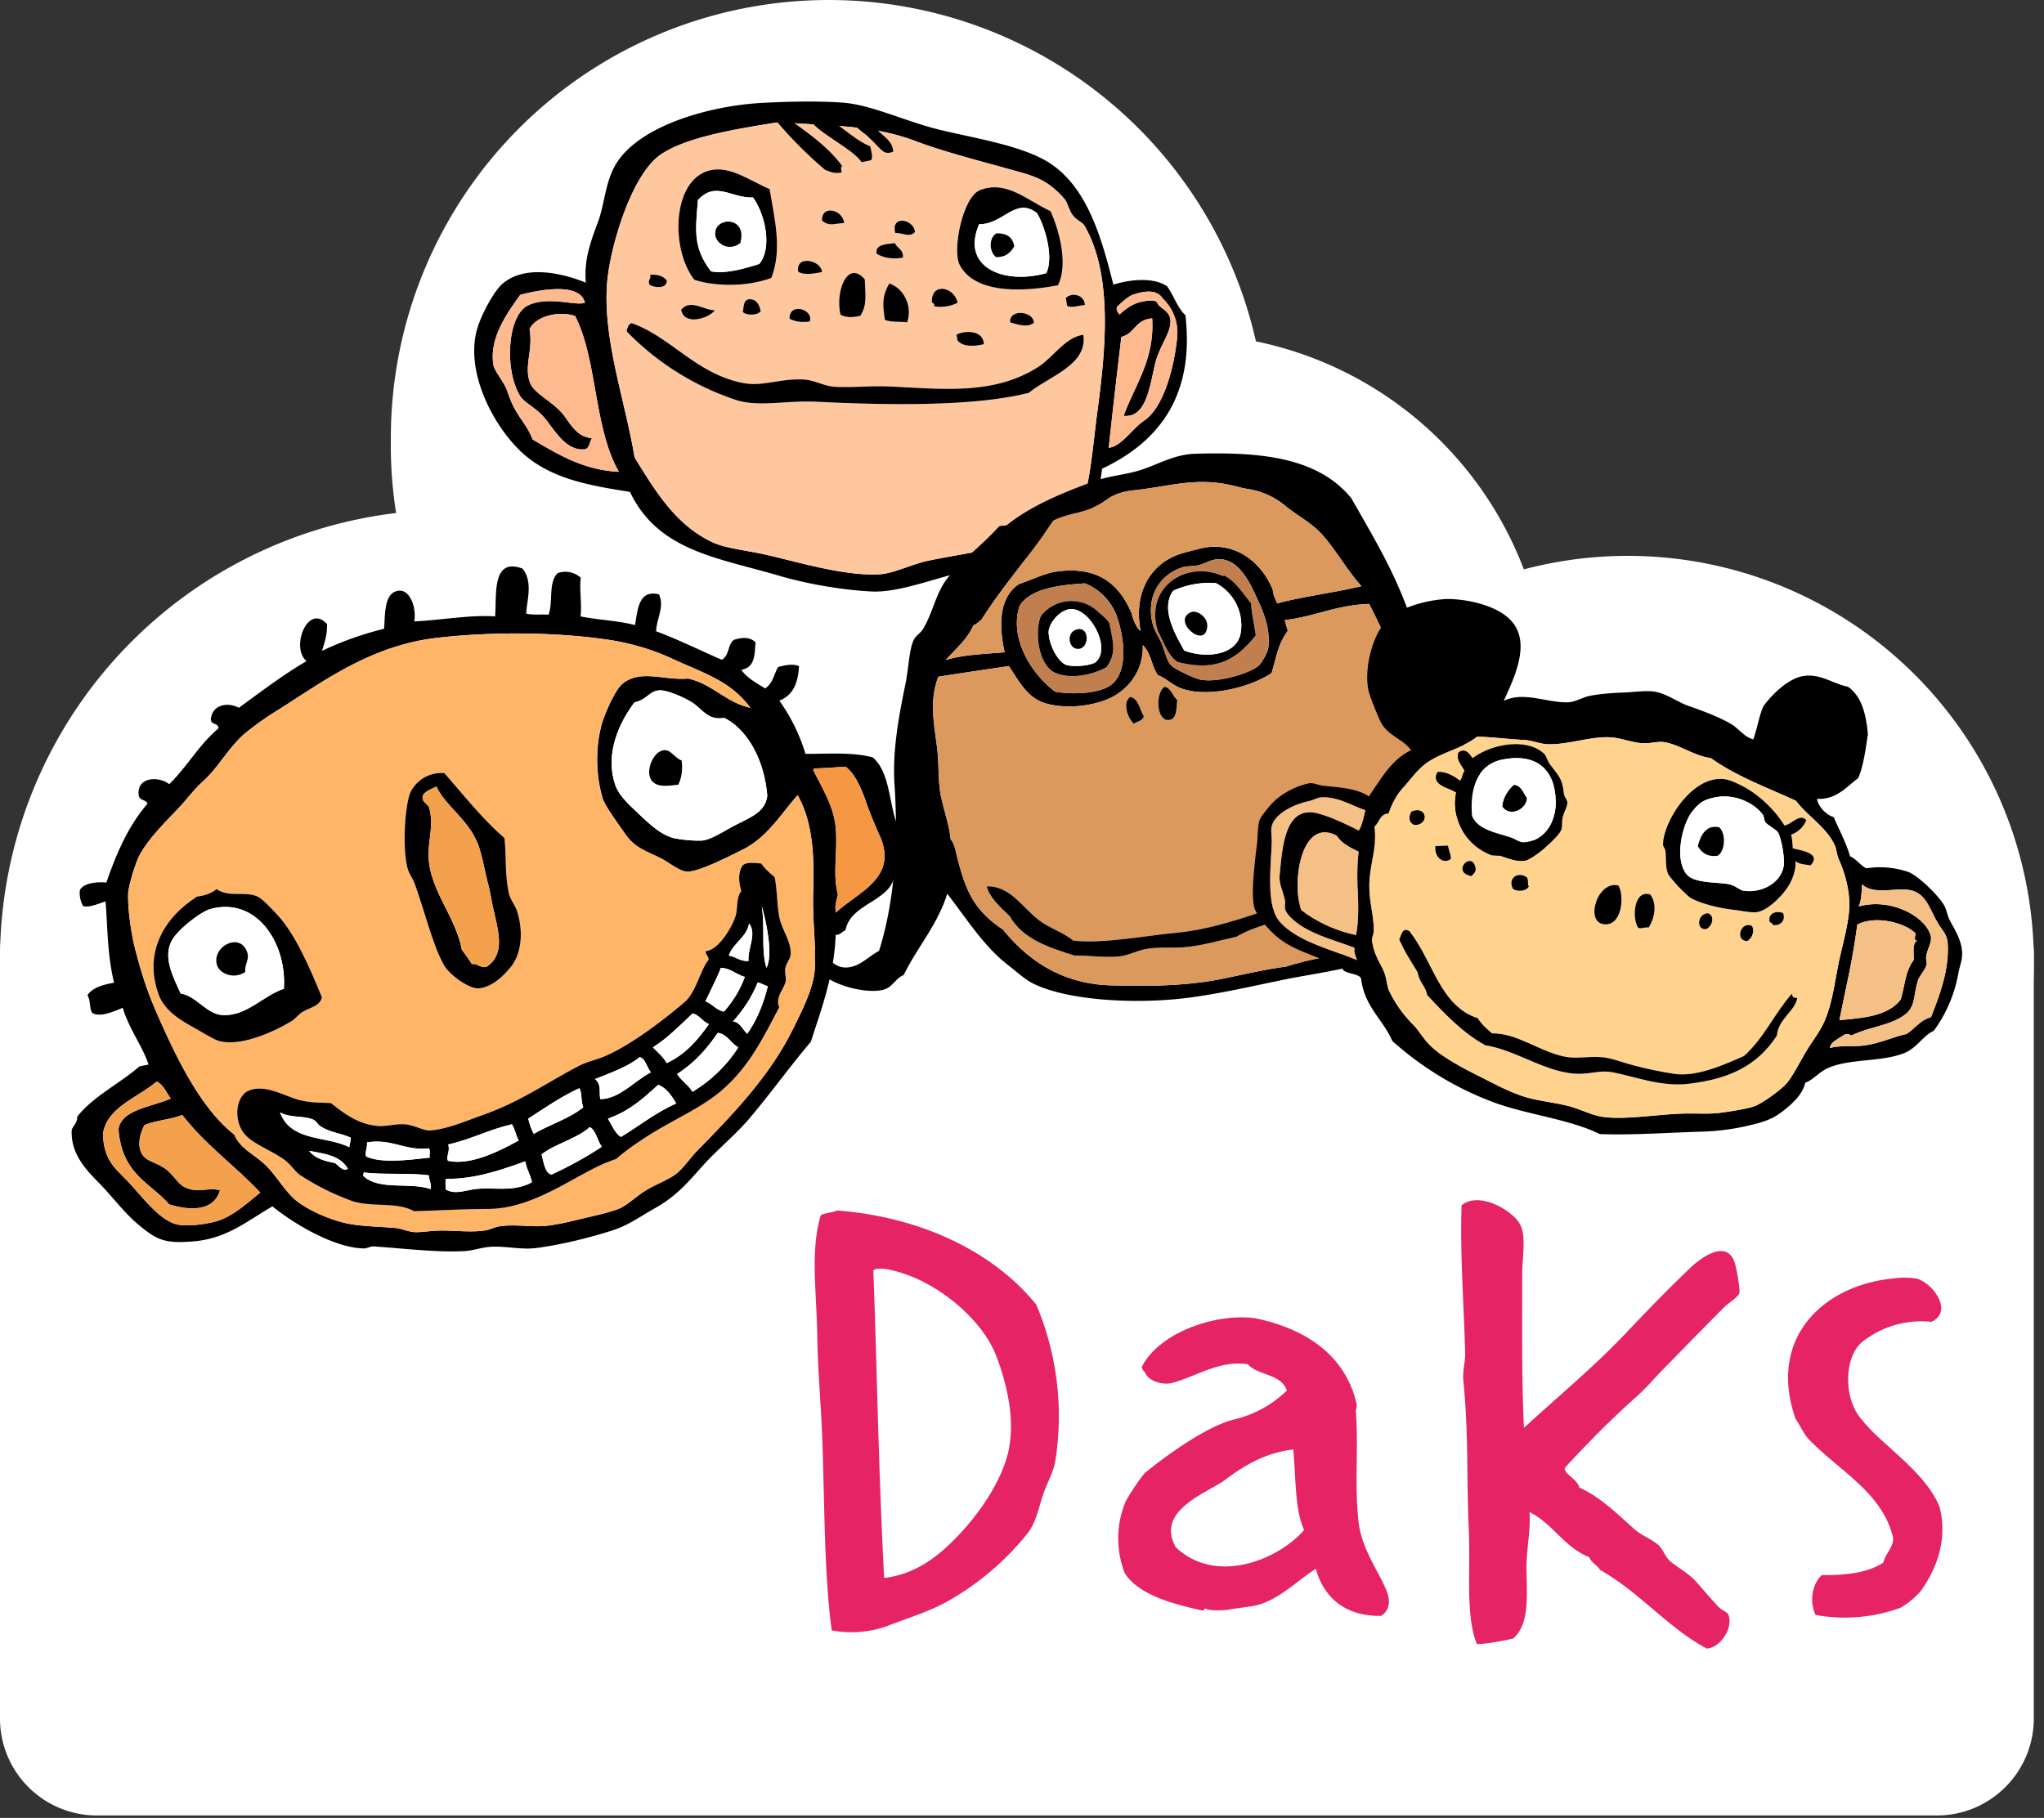 <svg xmlns="http://www.w3.org/2000/svg" xmlns:xlink="http://www.w3.org/1999/xlink" width="172" height="153" viewBox="0 0 172 153"><rect x="0" y="0" width="172" height="153" fill="#333333" stroke="none"/><defs><path id="oykta" d="M75.66 80.74a37.83 37.83 0 1 1-75.66 0 37.83 37.83 0 0 1 75.66 0z"/><path id="oyktb" d="M106.58 36.85a36.85 36.85 0 1 1-73.69 0 36.85 36.85 0 0 1 73.7 0z"/><path id="oyktc" d="M130.24 58.32a30.78 30.78 0 1 1-61.55 0 30.78 30.78 0 0 1 61.55 0z"/><path id="oyktd" d="M171.14 80.37a34.17 34.17 0 1 1-68.33 0 34.17 34.17 0 0 1 68.33 0z"/><path id="oykte" d="M171.14 144.64c0 4.5-3.65 8.16-8.16 8.16H8.16A8.16 8.16 0 0 1 0 144.64V80.3c0-4.5 3.65-8.16 8.16-8.16h154.82c4.5 0 8.16 3.66 8.16 8.16z"/><path id="oyktf" d="M99.75 26.53c.76 6.57-2.02 10.56-7.01 12.92-.3 2.52-1.26 6.13-4.1 6.97-1.9.56-4.57.98-7.26 1.62-2.97.7-5.8 1.86-8.07 1.74-2.04-.1-5.03-.53-7.7-1.31-5.24-1.54-10.22-2.09-12.6-7.07-3.42-.54-6.77-1.1-9.2-3.42-2.48-2.37-4.73-6.94-3.61-10.45.36-1.14 1.37-3.04 2.1-3.66 1.9-1.6 4.97-.9 7-.08-.18-1.93.42-3.5 1.04-5.16.54-1.5.6-3.3 1.44-4.73 1.91-3.32 7.96-5.01 12.36-5.24 1.9-.1 4.37-.18 6.67-.03 2.57.17 5.43 1.64 8.54 2.36 2.82.66 6.09 1.2 8.37 2.38 3.73 1.94 4.97 6.67 5.97 10.59 1.28-.42 3.36-.67 4.52.14.55.75.88 1.83 1.54 2.43zM44.82 36.99c2.16 1.26 4.28 2.58 7.26 2.72-2.12-3.65-1.81-9.5-3.69-13.11-1.3-.44-3.22-.06-3.83 1.09.32 1.79-.48 3.06.03 4.5.34.98 2.06 1.63 2.94 2.88.76 1.08 1.19 1.67 2.28 1.82-.2.28-.18.73-.52.91-1.72.26-2.66-1.74-3.6-2.78-.67-.74-1.6-1.14-1.93-1.7-1.35-2.23-1.05-6.78.66-7.61 1.74-.85 4.09.09 4.8-.24-.4-1.6-3.34-1.2-5.44-.66-1.13 1.58-2.6 3.62-2.27 5.85.1.65.91 1.43 1.2 2.32.66 2.06 1.54 2.52 2.11 4zm47.52-2.31c.58-4.5 1.46-11.3-1.08-15.68-.19-.3-.6-.4-.97-.86-.33-.4-.46-1.1-.71-1.39-1.59-1.8-2.77-1.98-4.9-2.58-2.56-.72-5.25-1.4-7.7-2.32-3.67-1.37-7.18-1.23-11.42-1.57-3.31.53-7.69 1.2-9.92 2.7-2.4 1.6-4.07 7.18-4.46 10.02-.7 4.95 1.4 10.5 2.22 15.5 1.7 2.75 3.44 5.7 6.6 7.16 1.06.48 2.74.65 4.33 1 2.7.6 6.77 1.87 9.76 1.67 1.1-.08 2.63-.82 3.84-1.1 3.61-.83 11.6-1.48 13.1-4.85.69-1.57.95-4.95 1.3-7.7zm6.71-6.21a3.98 3.98 0 0 0-1.18-3.32c-.55-.87-1.64-.63-2.49-.36-.44.14-.94.62-1.33.98-.26.33.17.7.17.7s.8-.86 1.83-1.07c.4-.08 1-.2 1.29.02h.01c.1.33.48.51.79.8l.02.03.14.16.04.06c.04.08.08.16.11.26.28 1.07-.84 2.23-1.24 3.86-.47 1.93-.74 4.6-2.66 4.41.96-2.62 2.62-4.73 2.4-8.2-1.43.1-1.42 1.25-2.59 1.56-.37 3.1-.73 6.2-1.06 9.33 1.07-.12 1.96-1.6 2.98-2.29 1.58-1.05 2.5-4.29 2.77-6.93z"/><path id="oyktg" d="M92.34 34.68c-.36 2.75-.62 6.13-1.32 7.7-1.49 3.37-9.48 4.02-13.1 4.86-1.2.27-2.73 1-3.83 1.09-2.99.2-7.05-1.07-9.76-1.67-1.59-.35-3.27-.52-4.33-1-3.16-1.45-4.9-4.41-6.6-7.16-.82-5-2.92-10.55-2.22-15.5.4-2.84 2.06-8.43 4.46-10.02 2.23-1.5 6.6-2.17 9.92-2.7 4.24.34 7.75.2 11.42 1.58 2.45.92 5.14 1.6 7.7 2.31 2.13.6 3.31.77 4.9 2.58.25.3.38.99.71 1.4.37.44.79.54.97.85 2.54 4.37 1.66 11.18 1.08 15.68zm-2.65-9.6l.1.65c.31.23.98-.02 1.5-.07-.03-.83-1.04-1.1-1.6-.59zm-2.43 5.87c-3.72 2.33-8.03 1.77-12.43 1.58-1.5-.06-3.04.1-4.5.03-.95-.04-1.73-.54-2.6-.6-2.03-.15-3.47.6-5.12.29-4-.74-6.16-3.9-9.45-5.05-.17.02-.18.16-.3.21.02.21-.18.26-.1.52A22.87 22.87 0 0 0 62 33.68c1.9.6 4.17 0 6.7.13 5.5.27 13.16.46 17.9-.75 1.74-1.43 4.95-2.35 4.58-4.88-1.58.23-2.51 1.9-3.91 2.77zm1.14-13.18c-1.9-.85-3.72-2.66-5.94-1.75-1.45.58-2.34 5.02-1.7 6.26 1.19 2.35 4.97 2.36 8.26 1.73.84-1.69.21-4.39-.62-6.24zM85 27.13c.53.15 1.48.5 2 .03-.03-.98-2.09-1.2-2-.03zm-4.5 1.03l.07.49c.43.52 1.24.54 2.21.32-.02-1.19-1.59-1.18-2.29-.8zm.08-2.68c-.28-1.37-2.27-1.74-2.17 0 .14.01.21.1.21.3.66.08 1.3.03 1.96-.3zm-5.24-5.87c.55-.04 1.21.42 1.65-.08-.05-1.07-2.07-1.5-1.65.08zm-.04.84c-.77.11-1.68.12-1.53.9.57.34 1.28.5 2.22.33.02-.75-.5-.76-.69-1.23zm-.47 3.41c-.57 1-.6 1.64-.37 3.06.52.22 1.26.13 1.87.21.48-1.29-.24-2.88-1.5-3.27zm-2.06-.35c-1.48-1.72-2.51 1.1-2.04 2.98.41.23.97.26 1.68.08.55-.96.41-1.6.36-3.06zm-3.6-4.95c.63.5.97.26 1.87.21-.13-1.14-1.9-1.56-1.87-.2zm-2 4.31c.45.3 1.21.18 2 .03-.05-1-2.25-1.48-2-.03zm-.73 3.95c.44.25 1 .34 1.7.24.35-1.03-1.74-1.64-1.7-.24zm-1.68-10.91c-1.57-.64-3.33-2.02-5.08-1.56-3.15.84-3.24 6.67-1.25 9.2 1.65.55 4.33.64 6.48-.16.93-2.41.27-4.94-.15-7.48zm-.75 10.28c-.12-.6-.4-1.03-.99-1.01-.5.12-.42.66-.5 1.08.27.29 1.17.32 1.5-.07zm-3.85-.07c-.97-.02-2.04-.98-2.84-.06.22 1.36 2.23.79 2.84.06zm-4.06-2.54c-.32-.36-.78-.5-1.4-.45.13.38-.25.4-.04.84.37.24 1.5.38 1.44-.4z"/><path id="oykth" d="M97.87 25.15c-.55-.87-1.64-.63-2.49-.36-.44.14-.94.62-1.33.98-.26.33.17.7.17.7s.8-.86 1.83-1.07c.4-.08 1-.2 1.29.02h.01c.14.48.92.64 1.1 1.3.28 1.08-.84 2.24-1.24 3.87-.47 1.93-.74 4.6-2.66 4.41.96-2.62 2.62-4.73 2.41-8.2-1.44.1-1.43 1.25-2.6 1.56-.36 3.1-.73 6.2-1.06 9.33 1.07-.12 1.96-1.6 2.98-2.29 1.58-1.05 2.5-4.29 2.77-6.93a3.97 3.97 0 0 0-1.18-3.32z"/><path id="oykti" d="M49.22 25.47c-.71.33-3.06-.6-4.8.24-1.71.83-2.01 5.38-.66 7.6.34.57 1.26.97 1.93 1.71.94 1.04 1.88 3.04 3.6 2.78.34-.18.32-.63.52-.91-1.1-.15-1.52-.74-2.28-1.82-.88-1.25-2.6-1.9-2.94-2.88-.51-1.44.29-2.71-.03-4.5.6-1.15 2.54-1.53 3.84-1.1 1.87 3.61 1.56 9.47 3.68 13.12-2.98-.14-5.1-1.46-7.26-2.72-.57-1.5-1.45-1.95-2.11-4.01-.29-.89-1.1-1.67-1.2-2.32-.34-2.23 1.14-4.27 2.27-5.85 2.1-.54 5.05-.95 5.44.66z"/><path id="oyktj" d="M88.4 17.77c.83 1.85 1.46 4.55.63 6.24-3.3.63-7.08.62-8.28-1.73-.63-1.24.26-5.68 1.7-6.27 2.23-.9 4.04.9 5.95 1.76zm-.36 5.22c.65-1.28-.07-3.9-.78-5.05-1.78-1.43-2.9 1-4.86.92-1.6 3.62 2.06 5.14 5.64 4.13z"/><path id="oyktk" d="M87.26 17.94c.7 1.16 1.43 3.77.78 5.05-3.58 1-7.23-.5-5.64-4.13 1.97.09 3.08-2.35 4.86-.92z"/><path id="oyktl" d="M64.76 15.9c.42 2.55 1.08 5.08.15 7.49-2.15.8-4.83.7-6.48.16-2-2.53-1.9-8.36 1.25-9.2 1.75-.46 3.5.92 5.08 1.56zm-.86 6.31c1.1-1.36.5-4.15-.53-5.59-1.86.07-3.12-1.42-4.64.21-.22 2.64-.42 4 1.1 6 1.1.25 2.8-.2 4.07-.62z"/><path id="oyktm" d="M63.37 16.62c1.02 1.44 1.64 4.23.53 5.59-1.28.42-2.96.87-4.08.63-1.5-2-1.3-3.37-1.09-6 1.52-1.64 2.78-.15 4.64-.22z"/><path id="oyktn" d="M64.01 26.2c-.32.38-1.22.35-1.5.06.09-.43.01-.96.51-1.08.6-.02.87.4.99 1.01z"/><path id="oykto" d="M60.19 19.78c-.16-1.57 2.77-1.64 2.1.68-1.02.77-2.04-.02-2.1-.68z"/><path id="oyktp" d="M60.16 26.12c-.6.73-2.62 1.3-2.84-.06.8-.92 1.87.04 2.84.06z"/><path id="oyktq" d="M56.1 23.58c.07.77-1.07.63-1.44.39-.2-.45.17-.46.04-.84.62-.06 1.08.1 1.4.45z"/><path id="oyktr" d="M89.69 25.07c.56-.51 1.57-.24 1.6.6-.52.04-1.19.29-1.5.06l-.1-.66z"/><path id="oykts" d="M85 27.13c-.09-1.17 1.97-.95 2 .03-.52.47-1.47.12-2-.03z"/><path id="oyktt" d="M83.85 19.64c.78-.02 1.36.25 1.5 1.1-.3.45-.6.9-1.53.9-.62-.47-.6-1.66.03-2z"/><path id="oyktu" d="M80.5 28.16c.7-.37 2.26-.38 2.29.81-.98.22-1.79.2-2.22-.32l-.08-.49z"/><path id="oyktv" d="M80.58 25.48a3.2 3.2 0 0 1-1.96.3c0-.2-.07-.29-.2-.3-.11-1.74 1.88-1.37 2.16 0z"/><path id="oyktw" d="M75.34 19.61c-.42-1.57 1.6-1.15 1.65-.08-.44.5-1.1.04-1.65.08z"/><path id="oyktx" d="M75.3 20.45c.19.47.71.48.69 1.23-.94.17-1.64.01-2.22-.32-.15-.8.76-.8 1.53-.9z"/><path id="oykty" d="M74.83 23.86c1.26.4 1.98 1.98 1.5 3.27-.6-.08-1.35.01-1.87-.21-.22-1.42-.2-2.06.37-3.06z"/><path id="oyktz" d="M72.77 23.51c.05 1.47.2 2.1-.36 3.06-.71.18-1.27.15-1.68-.08-.47-1.88.56-4.7 2.04-2.98z"/><path id="oyktA" d="M69.17 18.56c-.04-1.35 1.74-.93 1.87.21-.9.05-1.24.3-1.87-.2z"/><path id="oyktB" d="M67.17 22.87c-.25-1.45 1.95-.98 2 .03-.79.15-1.55.27-2-.03z"/><path id="oyktC" d="M66.44 26.82c-.04-1.4 2.05-.8 1.7.24-.7.1-1.26.01-1.7-.24z"/><path id="oyktD" d="M87.26 30.95c1.4-.86 2.32-2.54 3.9-2.77.38 2.53-2.83 3.45-4.58 4.88-4.73 1.21-12.39 1.02-17.9.75-2.52-.12-4.79.46-6.69-.13a22.86 22.86 0 0 1-9.22-5.75c-.09-.26.11-.3.09-.52.12-.05.13-.19.3-.21 3.29 1.15 5.46 4.32 9.45 5.05 1.65.3 3.09-.44 5.12-.3.87.07 1.65.57 2.6.61 1.46.07 3-.1 4.5-.03 4.4.19 8.7.75 12.43-1.58z"/><path id="oyktE" d="M69.43 14.29a34.36 34.36 0 0 1-4.04-4.04c.42-.02.66-.27 1.36.04.14.06.13.15.19.14 1.41 1.03 2.83 2.05 3.94 3.56-.18.06-.08.32-.06.52-.6.13-.99-.06-1.4-.22z"/><path id="oyktF" d="M68.23 10.16c1.04-.24 2.06-.1 1.68-.01 1.15.66 2.07 1.66 3.32 2.17.08.43.25.91.07 1.16l-.8.17c-.62-1.04-3.74-2.53-4.27-3.49z"/><path id="oyktG" d="M73.67 10.38c-.11.88 1.41 1.09 1.5 2.38-.88.35-.96-.2-2.11-1.25-.46-.44-1.05-.67-1.3-1.4.61.11 1.34.07 1.9.27z"/><path id="oyktH" d="M134.7 72.31c-2.12 2-6.39 1.15-8.37 0-2.45-1.4-4.04-4.33-5.64-5.86.02 2.74.25 5.94-.37 8.41-.52 2.11-1.24 3.57-3 4.97-1.95 1.56-5.98 1.95-9.27 2.62-2.54.52-5.37 1.18-8.08 1.53-4.46.57-10.19.22-13.03-1.2-.68-.33-1.44-1.03-2.13-1.57-2.02-1.55-3.53-3.97-5.1-5.99-.82 2.63-2.52 4.5-3.67 6.85-.6.2-.93 1-1.64 1.21-1.33.42-4.42-.32-5.4-1.5a3.8 3.8 0 0 1-.68-1.77c1.13-.1 1.54 1.43 2.84 1.42 1.12 0 1.84-.88 2.81-1.4 1.29-4.1 1.64-8.91 1.3-14.03-.19-2.84.4-5.89.91-8.37.29-1.38.31-2.96.72-3.79.17-.34.55-.55.75-.87.82-1.3 1.09-3.03 2.04-4.26 1.3-1.65 2.77-2.64 4.32-4.34.14-.2.67-.05.8-.24 1.8-1.43 4.36-2.6 7.38-3.66 1.1-.4 2.35-.5 3.49-.82 1.62-.45 2.99-1.4 4.9-1.46 5.59-.17 10.33.32 13.13 3.74 1.8 3.17 3.68 6.24 4.96 10 .1 1.56.93 2.37 1.56 3.72.43.92.68 1.99 1.05 3.01.22.62.39 1.21.7 2.05.3.8 1.09 1.62 1.56 2.52.83 1.6 1.57 3.2 2.72 4.62.77.95 2.51 2.97 3.63 3.46.48.2 2 .57 2.77.43 1.6-.3 2.41-1.9 2.94-3.32.83 1.32-.06 3.12-.9 3.9zm-19.49-21.48c-2.82.1-4.56 1.07-7.1 1.36.1.34.16.62.26.9-.84 1.13-.95 2.2-1.37 3.56-1.79 1.2-5.32 2.1-7.56 1.3-.8-.27-1.29-.87-2-1.12-.58-.85-.55-1.83-1.28-2.54a4.6 4.6 0 0 1-1.8 3.87c-1.68 1.41-5.3 1.66-6.96.8-1.13-.57-1.81-1.86-2.5-2.9-1.81.27-4.25.62-5.94.9-.85 2.15-.27 4.33-.07 6.3.12 1.24.05 2.5.28 3.71.25 1.24.69 2.36.83 3.68.27.3.36.7.44 1.06.78 3.18 1.41 4.82 3.96 6.53 2.36 2.91 5.3 4.57 9.02 4.69 2.89.1 6.37.07 9.34-.53 1.7-.34 3.58-.8 5.48-1.05 2.83-.92 5.27-.96 8.05-2.08.83-.69.94-1.6 1.34-2.65.36-.94.84-1.58 1.08-2.63.37-1.65.3-2.76.4-4.32.05-.93.09-1.86.15-2.74.45-5.94-1.82-11.82-4.05-16.1zm-4-5.89c-.84-.91-1.88-1.45-2.9-2.24a6.48 6.48 0 0 0-3.4-1.56c-.54-.1-1-.24-1.49-.34-2.59-.55-4.61 0-7.08.35-.85.13-1.32.11-2.07.34-.83.26-1.02.53-1.75.96-1.28.74-2.78.78-3.9 1.39-1.89 2.87-4.18 5.38-6.02 8.3-.21.18-.41.37-.7.5-.51 1.19-1.5 1.98-2.32 2.91 1.43-.44 3.31-.51 4.96-.65-.45-2.01-.58-4.55 1.2-5.74 1.19-.4 2.2-.93 3.2-1.06 3.13-.42 5.12.75 6.29 3.53.1.44.34 1.13.75 1.49-.55-2.84.5-5.3 2.89-6.33.59-.26 1.43-.44 2.05-.6 2.68-.71 5.1.82 6.18 3.44.08.66.17.58.36 1.15 2.23-.59 4.85-.9 7.1-1.45-1.3-1.46-2.18-3.11-3.35-4.39zm-5.63 4.99c-.55-1.22-1.27-2.3-2.12-2.67-1.1-.48-1.73.04-2.53.29-.43.13-1.05.07-1.44.2-2.08.69-3.1 2.7-2.45 4.92.14.5.52.97.76 1.59.23.6.4 1.42.77 1.76.35.33 1.6.9 2.18 1.1 1.38.5 4.47-.45 5.2-1.12.08-.07.73-.95.79-1.6.14-1.8-.5-3.02-1.16-4.47zm-11.5 2.24a4.74 4.74 0 0 0-2.78-3.07c-2.4.15-4.58.47-5.5 1.88-.9 2.74 1 5.77 3 7.24 1.27.21 3.06.2 4.26-.32 1.81-.8 1.68-3.6 1.02-5.73z"/><path id="oyktI" d="M119.26 66.93c-.07.88-.1 1.8-.15 2.74-.1 1.56-.03 2.67-.4 4.32-.24 1.06-.72 1.69-1.08 2.63-.4 1.04-.51 1.96-1.35 2.65-2.77 1.12-5.2 1.16-8.04 2.08-1.9.26-3.79.7-5.48 1.05-2.97.6-6.45.62-9.34.53-3.72-.12-6.66-1.78-9.02-4.69-2.55-1.71-3.19-3.35-3.96-6.53-.08-.35-.17-.75-.44-1.06-.14-1.32-.58-2.44-.83-3.68-.23-1.2-.16-2.47-.28-3.71-.2-1.97-.78-4.15.07-6.3 1.69-.28 4.13-.63 5.94-.9.69 1.04 1.37 2.33 2.5 2.9 1.67.86 5.28.61 6.96-.8a4.61 4.61 0 0 0 1.8-3.87c.73.71.7 1.7 1.28 2.54.71.25 1.2.85 2 1.13 2.24.78 5.77-.11 7.56-1.3.42-1.36.53-2.44 1.37-3.57-.1-.28-.17-.56-.25-.9 2.53-.3 4.27-1.26 7.1-1.36 2.22 4.28 4.5 10.16 4.04 16.1zm-2.23-1.84c-.02.08-.07.11-.18.1-.94 1.98-.7 3.9-1.12 5.65-.41.46-.7 1.03-.87 1.7-.54.62-1 1.3-1.69 1.78-2.12.87-4.6 1.6-7.1 2.45-2.2.75-4.72 1.51-6.98 1.72-2.43.22-6.33.98-8.79.67-.86-.72-1.93-1-2.86-1.7-1.43-1.09-2.44-2.92-4.4-2.85.21.93 1.2 1.8 1.92 2.5 1.1 1.93 3.27 2.62 5.44 3.31 1.3-.03 2.47.2 3.74.08.73-.06 1.48-.47 2.23-.62 1-.2 2.07-.07 3.18-.15 1.58-.12 2.97-.56 4.49-.9 1.64-.98 3.82-1.36 5.68-1.97 1.7-.56 3.12-1.62 4.59-2 .55-.65 1.3-1.19 1.3-2.1 1.63-2.27 1.74-4.7 2.1-7.17-.27-.12-.38-.42-.68-.5zm-19.06-7.3c-.76.58-.64 2.82.3 2.8.8 0 .72-.96.79-1.7-.41-.3-.48-1-1.09-1.1zm-2.85.86c-.7.48-.21 1.8.27 2.26.32-.17.75-.26.86-.61-.35-.59-.44-1.47-1.13-1.65z"/><path id="oyktJ" d="M117.03 65.1c.3.07.4.37.67.49-.35 2.48-.46 4.9-2.1 7.17.01.91-.74 1.45-1.3 2.1-1.46.38-2.89 1.44-4.58 2-1.85.61-4.04 1-5.68 1.98-1.52.33-2.9.77-4.49.89-1.11.07-2.19-.04-3.17.15-.76.15-1.5.56-2.24.62-1.27.12-2.44-.1-3.74-.08-2.17-.69-4.34-1.38-5.44-3.32-.72-.68-1.7-1.56-1.93-2.5 1.97-.06 2.98 1.77 4.41 2.86.93.7 2 .98 2.86 1.7 2.46.31 6.36-.45 8.8-.67 2.24-.2 4.78-.97 6.97-1.72 2.5-.85 4.98-1.58 7.1-2.45.7-.48 1.15-1.16 1.69-1.77.17-.68.46-1.25.87-1.71.42-1.74.18-3.67 1.12-5.64.11 0 .16-.03.18-.1z"/><path id="oyktK" d="M111.21 44.94c1.17 1.28 2.04 2.93 3.34 4.4-2.24.53-4.87.85-7.09 1.45-.19-.58-.28-.5-.36-1.16-1.09-2.62-3.5-4.15-6.18-3.45-.62.17-1.46.36-2.06.61-2.38 1.03-3.43 3.49-2.88 6.33a3.05 3.05 0 0 1-.76-1.5c-1.16-2.77-3.15-3.94-6.28-3.52-1 .13-2.02.67-3.2 1.06-1.78 1.2-1.65 3.73-1.2 5.74-1.65.14-3.53.2-4.96.65.82-.92 1.8-1.72 2.33-2.9.28-.14.48-.33.69-.52 1.84-2.9 4.13-5.42 6.02-8.3 1.12-.6 2.62-.64 3.9-1.38.73-.43.92-.7 1.75-.96.75-.23 1.22-.21 2.07-.34 2.47-.34 4.5-.9 7.08-.35.5.1.95.25 1.49.34 1.53.26 2.22.66 3.4 1.56 1.01.79 2.06 1.33 2.9 2.24z"/><path id="oyktL" d="M105.57 49.93c.66 1.45 1.31 2.68 1.17 4.46a3.7 3.7 0 0 1-.8 1.61c-.72.67-3.82 1.62-5.2 1.13a9.28 9.28 0 0 1-2.17-1.11c-.36-.34-.54-1.16-.78-1.76-.23-.62-.61-1.1-.75-1.59-.64-2.23.36-4.23 2.44-4.92.4-.13 1.02-.07 1.45-.2.8-.25 1.43-.77 2.53-.29.85.38 1.57 1.45 2.11 2.67zm.1 3.54c-.13-.9-.33-1.73-.4-2.7-.8-.97-1.36-1.9-2.36-2.37.04.02.08.13 0 .09-3.03-1.4-6.63.91-5.48 4.6.48.96.84 2.06 1.66 2.62 3.3.86 5-.25 6.57-2.24z"/><path id="oyktM" d="M105.27 50.77c.07.97.27 1.8.4 2.7-1.59 1.99-3.27 3.1-6.58 2.24-.82-.56-1.17-1.66-1.66-2.61-1.15-3.7 2.45-6 5.48-4.61.08.04.04-.07 0-.1 1 .47 1.56 1.4 2.36 2.38zm-.89 2.62a4 4 0 0 0-2.06-4.31 7.38 7.38 0 0 0-3.6.64c-1.05 1.47.07 3.49.93 5.03 1.68.66 4.32.47 4.73-1.36z"/><path id="oyktN" d="M102.32 49.08a4 4 0 0 1 2.06 4.3c-.42 1.84-3.05 2.03-4.73 1.37-.87-1.54-1.98-3.56-.93-5.03.81-.38 2.2-.77 3.6-.64zm-.73 3.61c.04-.77-.88-1.38-1.36-1.17-1.72.72 1.25 3.24 1.36 1.17z"/><path id="oyktO" d="M100.23 51.52c.48-.2 1.4.4 1.36 1.17-.1 2.07-3.07-.44-1.36-1.17z"/><path id="oyktP" d="M97.97 57.8c.6.08.68.79 1.09 1.1-.07.72 0 1.7-.78 1.7-.96 0-1.07-2.23-.3-2.8z"/><path id="oyktQ" d="M95.12 58.65c.7.18.78 1.06 1.13 1.65-.1.35-.54.44-.86.6-.48-.45-.98-1.77-.27-2.25z"/><path id="oyktR" d="M94.08 52.17c.66 2.14.8 4.94-1.02 5.73-1.2.52-3 .53-4.26.32-2-1.47-3.9-4.5-3.01-7.24.93-1.4 3.12-1.73 5.5-1.88.76.29 2.2 1.16 2.79 3.07zm-.97 4c.82-1.16.59-1.99.27-3.58-.06-.36-.65-.82-1-1.11a3.25 3.25 0 0 0-4.8.36c-.56 1.43-.17 4.26 1.29 4.83 1.18.46 2.9.21 4.24-.5z"/><path id="oyktS" d="M93.38 52.59c.32 1.6.55 2.42-.27 3.57-1.34.72-3.06.97-4.24.5-1.46-.56-1.85-3.4-1.28-4.82a3.25 3.25 0 0 1 4.8-.36c.34.3.93.75 1 1.1zm-1.13 3.09c1.32-1.26-.74-4.87-2.43-4.37-.9.27-1.61 1.32-1.58 1.94.05 1.09.8 2.46 1.48 2.71.5.19 2.14.1 2.53-.28z"/><path id="oyktT" d="M89.82 51.3c1.7-.5 3.75 3.12 2.43 4.38-.4.38-2.03.47-2.53.28-.68-.25-1.43-1.62-1.48-2.7-.03-.63.67-1.68 1.58-1.95zm.98 3.3c.9-.1.9-1.93-.2-1.62-.92.26-.7 1.74.2 1.63z"/><path id="oyktU" d="M90.59 52.98c1.1-.31 1.1 1.52.21 1.63-.9.1-1.12-1.37-.21-1.63z"/><path id="oyktV" d="M76.1 72.76c-.8.46-.75 1.37-1.36 2.05-1.1 1.25-3.26 1.67-3.6 3.5-.32.1-.37.37-.82.37-.12 3.37-1.17 6.14-2.09 9-1.69 1.99-3.33 4.27-5.09 6.36-1.1 1.32-2.44 2.42-3.67 3.71-1.31 1.4-2.29 2.79-4.4 3.96-1.06.6-2.21 1.4-3.28 1.76-1.9.64-4.56 1.3-6.67 1.57-1.21.16-2.55-.17-3.76-.11-.82.04-1.52.33-2.3.37-2.4.12-5.22-.24-7.66-.4-.24 0-.5.17-.75.17-2.5 0-6.08-2.17-7.72-3.54-2 1.13-3.79 2.73-6.68 2.95-2.31.19-3-.08-4.51-1.33-1.09-.9-1.83-1.87-2.9-3.05-1-1.12-2.96-2.63-2.8-5.04.17-.35.48-.6.46-1.08 1.32-1.69 3.56-2.77 5.24-4.23l.76-.15c-.47-1.49-1.64-2.98-2.17-4.78-.7.29-1.92.84-2.57.43-.27-.43-.1-.98-.4-1.49.38-.59 1.22-.88 2.24-1.05-.59-2.4-.55-4.94-.72-6.84-.34.08-1.4.58-1.89.38a2.2 2.2 0 0 1-.27-1.32c.28-.63 1.53-.73 2.23-.65.84-2.42 1.82-4.74 3.46-6.63-.14-.4-.67-.22-.74-.73-.19-1.56 1.73-1.6 2.57-.92 1.52-1.48 2.49-3.31 4.15-4.7-.04-.51-.6-.24-.65-.75.1-1.22 1.38-1.5 2.36-.98 1.85-1.34 3.63-2.72 5.7-3.93-1.38-1.1.1-4.92 1.72-3.11.02.86-.2 1.56-.43 2.25a27.67 27.67 0 0 1 5.23-1.86c.1-1.22-.02-3.04 1.21-3.2 1.03-.14 1.54 1.58 1.32 2.58 2.25-.1 4.73-.57 6.81-.42.16-1.67-.34-5.03 2.32-4.02.9 1.17.34 2.69.3 3.78.54.15 1.27.04 1.88.1.4-1.07-.04-2.7.76-3.5a1.9 1.9 0 0 1 1.95.39c-.13 1 .11 2.25-.02 3.25 1.49.3 3.15.35 4.58.73.23-1.1.23-3.05 2.03-2.58.47 1.1-.22 2.05-.25 3.1 1.9.71 3.69 1.6 5.52 2.4.66-.35.48-1.26 1.03-1.68.83-.26 1.43-.19 1.82.22-.1.96.01 2.08-1.2 2.31.53.73 1.29 1.11 2 1.56.66-.41.74-1.2 1.1-1.8.7-.2 1.32-.27 1.76-.07-.09 1.28-.4 2.4-1.66 2.9a15.3 15.3 0 0 1 2.2 4.48c1.95 0 4.02-.16 5.67.3 1.23 1.08 1.34 3.09 1.79 4.86.33 1.3 1.33 2.7.86 4.15zm-2.08-2.43c-.4-.91-.84-1.92-1.2-3-.43-1.2-.97-2.31-1.67-2.8-.96.06-1.77.13-2.63.14-.07.04-.1.1-.06.2.68 1.38 1.66 2.92 1.85 4.65.22 2.05-.28 3.98.2 5.77-.11.47-.28.9-.18 1.52 1.88-1.75 5.28-2.9 3.7-6.48zm-6.9-3.4c-1.36 1.5-2.52 3.55-4.67 4.6-1 .5-3.5 1.79-4.55 1.83-.72.02-1.57-.78-2.4-1.18-1.24-.59-2.12-.88-2.88-1.97-.55-.8-1.64-2.28-1.89-2.96a11.76 11.76 0 0 1-.1-6.28c.26-.9 1.12-2.9 1.75-3.42 1.53-1.25 3.5-.26 5.52-.44 2 .43 3.23 2.04 5.24 2.46-1.64-2.23-3.8-2.86-6.46-4.08a20 20 0 0 0-5.45-1.64c-4.45-.66-9.88-.7-14.51-.16-5.5.65-9.51 3.65-13.16 5.96a25.02 25.02 0 0 0-3.09 2.2c-.96.86-1.8 2.16-2.6 3.1-.3.35-.66.69-.99 1-.67.63-1.21 1.39-1.84 2.05-1.24 1.3-2.67 2.72-3.38 4.14a14 14 0 0 0-.87 2.94c-.07 1.4.27 3.62.61 4.9.54 2 .94 3.34 1.77 5.24 1.78 4.07 3.77 8.09 6.55 10.28.5 1.19 1.69 1.66 2.58 2.52.96.9 1.6 2.16 2.6 3 .8.7 2.51 1.49 3.92 1.86 1.34.35 2.82.33 4.43.47.56.04 1.08.32 1.65.35.65.02 1.33-.12 2.04-.13 1.35-.02 2.73.17 3.93-.02.37-.06.72-.26 1.12-.33 1.35-.23 2.8.12 4.22-.08.8-.1 1.79-.33 2.64-.54 1.06-.26 2.3-.51 3.18-.85.73-.28 1.45-1.02 2.33-1.57.87-.53 1.94-.9 2.57-1.41.62-.5 1.13-1.3 1.76-1.94 3.1-3.16 6.1-6.3 8.04-10.22.78-1.58 1.73-3.47 1.83-5 .13-1.99-.2-4.15-.13-6.38.1-2.85.04-5.94-1.31-8.3zm-6.17-6.51c-1.4.24-1.82-.74-2.73-1.31-.74-.46-2.16-1.07-2.77-1-.85.08-.96.75-2.06 1-1.45 1.94-2.45 4.48-1.62 6.94.31.94 1.31 1.81 1.98 2.45.95.9 1.92 1.8 2.98 2.05.58.13 1.87.25 2.4.19.63-.08 1.49-.6 2.34-1.07 1.56-.87 2.92-1.21 3.1-2.7-.25-2.96-1.62-5.53-3.62-6.55zM21.9 100.37c-2.13-2.27-4.61-4-6.56-6.53-.91.38-2.27.46-3.18.85-.3.55-.58 1.4-.34 2.14.3.95 1.15.87 2.09 1.54.6.42 1.06 1.22 1.48 1.46 1.18.69 2.02.06 3.12.35-.57 1.99-2.95 1.6-4.28 1.18-1.6-1.84-3.96-2.5-4.26-6.32.25-1.66 2.73-1.85 4.4-2.58-.37-.52-.64-1.19-1.19-1.43-1.62 1.38-4.17 2.15-4.51 4.38.05 2.16.93 2.84 1.99 3.92 1.16 1.2 2.6 3.24 4.1 3.69.9.27 2.56 0 3.32-.2 1.4-.35 2.65-1.5 3.82-2.45z"/><path id="oyktW" d="M74.02 70.33c1.59 3.58-1.8 4.72-3.69 6.48-.1-.62.07-1.05.18-1.52-.48-1.8.02-3.72-.2-5.77-.2-1.74-1.17-3.27-1.84-4.64-.04-.1-.02-.17.05-.2.86-.02 1.67-.09 2.63-.16.7.5 1.24 1.6 1.66 2.81.38 1.08.8 2.09 1.21 3z"/><path id="oyktX" d="M68.43 75.23c-.08 2.23.26 4.4.13 6.37-.1 1.54-1.05 3.43-1.83 5-1.94 3.92-4.94 7.07-8.04 10.23-.63.65-1.14 1.43-1.76 1.94-.63.5-1.7.88-2.57 1.41-.88.54-1.6 1.29-2.33 1.57-.88.34-2.12.59-3.18.85-.85.21-1.84.44-2.64.54-1.42.2-2.87-.15-4.22.08-.4.07-.75.27-1.12.33-1.2.2-2.58 0-3.93.02-.7.01-1.4.16-2.04.13-.57-.03-1.09-.3-1.65-.35-1.6-.14-3.09-.12-4.43-.47a11.54 11.54 0 0 1-3.93-1.85c-.99-.85-1.63-2.1-2.59-3.01-.9-.86-2.08-1.33-2.58-2.52-2.77-2.19-4.77-6.21-6.55-10.28a33.16 33.16 0 0 1-1.77-5.24c-.34-1.28-.68-3.5-.61-4.9.02-.5.6-2.38.87-2.94.7-1.42 2.14-2.83 3.38-4.14.63-.66 1.17-1.42 1.84-2.05.33-.31.69-.65.98-1 .82-.94 1.65-2.24 2.61-3.1.91-.8 2.05-1.54 3.1-2.2 3.64-2.31 7.65-5.31 13.15-5.96 4.63-.54 10.06-.5 14.5.16 1.9.29 3.69.82 5.46 1.64 2.66 1.22 4.82 1.85 6.46 4.08-2-.42-3.24-2.03-5.24-2.46-2.03.18-4-.81-5.52.44-.63.52-1.49 2.53-1.76 3.42-.52 1.76-.5 4.55.11 6.28.25.68 1.34 2.16 1.9 2.96.75 1.09 1.63 1.38 2.86 1.97.84.4 1.69 1.2 2.41 1.18 1.06-.04 3.54-1.33 4.55-1.83 2.15-1.05 3.31-3.1 4.67-4.6 1.35 2.36 1.4 5.45 1.3 8.3zm-2.87 1.87c-.2-1.2-.15-2.11-.37-3.27-.4-.35-.8-.68-1.13-1.15-.44-.04-1.39-.18-1.62.23-.3.52-.32 1.2-.06 2.09-.45.56-.26 1.36-.47 2.06-.24.86-1.43 2.93-2.53 2.98 0 .37.24.38.25.74-.71.86-1.05 2.74-2.03 3.57-1.66 1.41-4.39 3.54-6.65 4.52-.8.35-1.55.47-2.28.86-2.86 1.51-4.91 3.01-8.11 4.14-1.24.43-2.81 1.13-4.27 1.27-.57.05-1.14-.32-1.97-.48-.77-.15-1.68.15-2.44.1-1.75-.1-2.95-1.07-4.04-1.92-1-.05-1.69-.02-2.62-.25-1.25-.3-2.9-1.4-4.3-.79-.95.42-1.26 2.04-.6 3.28.61 1.13 2.39 1.62 3.68 2.59.44.33.85.94 1.24 1.22 1 .71 3.37 1.9 4.5 2.23 1.73.5 3.7.01 5.1.82 1.82-.05 4.42-.2 6.16-.19 4.23.02 7.82-3.28 10.85-4.2.8-.72 1.66-1.29 2.4-1.78 2.17-1.44 4.8-2.49 6.63-4.12 2.23-2 3.35-4.34 4.69-6.87-.36-.85.39-1.5.54-2.18.07-.33-.09-.69-.03-1.08.07-.44.42-.8.45-1.18.08-1.12-.76-2.06-.97-3.24zm-22.04-.39c-.16-.51-.59-1-.7-1.53-.34-1.53-.21-3.15-.37-4.65-1.84-1.6-3.41-3.58-5.06-5.46a2.9 2.9 0 0 0-2.83 1.57c-.53 1.2-.7 5-.23 6.55.11.36.36.67.52 1.07.85 2.26 1.55 5.27 2.51 6.97.49.86 2.15 2.04 2.96 1.95 1.17-.13 2.08-1.11 2.6-1.72.92-1.06 1.17-2.91.6-4.75zM27.1 83.94c-1.04-2.53-2.24-5.34-3.8-7-.51-.53-1.23-1.33-1.7-1.52-1.04-.41-2.34.13-3.37-.59-.37.33-.91.54-1.64.63-2.84 1.82-4.49 4.75-3.23 8.25.51 1.41 1.98 2.24 3.16 2.9.6.33 1.43.85 1.88.99 1.73.52 4.47-.65 6.15-1.66.34-.21.6-.6.93-.78.68-.4 1.45-.47 1.62-1.22z"/><path id="oyktY" d="M60.95 60.42c2 1.02 3.37 3.59 3.61 6.54-.17 1.5-1.53 1.84-3.09 2.7-.85.48-1.7 1-2.34 1.08a10.1 10.1 0 0 1-2.4-.2c-1.06-.24-2.03-1.13-2.98-2.04-.67-.64-1.67-1.5-1.98-2.45-.83-2.46.17-5 1.62-6.93 1.1-.26 1.21-.93 2.06-1.02.61-.06 2.03.55 2.77 1.01.91.57 1.32 1.55 2.73 1.31zm-3.87 5.62c.27-.56.38-1.22.28-2.03-.6-.22-.88-.9-1.47-.88-.85.05-1.5 1.54-1.2 2.32.34.84 1.32.73 2.4.6z"/><path id="oyktZ" d="M66.53 80.35c-.03.36-.38.73-.45 1.17-.06.4.1.75.03 1.08-.15.68-.9 1.33-.54 2.18-1.34 2.53-2.46 4.88-4.7 6.87-1.82 1.63-4.45 2.68-6.63 4.13-.73.48-1.6 1.06-2.39 1.77-3.03.92-6.62 4.22-10.85 4.2-1.74 0-4.34.14-6.17.19-1.4-.8-3.35-.32-5.1-.82a21.07 21.07 0 0 1-4.49-2.23c-.4-.28-.8-.9-1.23-1.22-1.3-.97-3.08-1.46-3.69-2.6-.66-1.23-.35-2.85.6-3.27 1.4-.6 3.05.48 4.3.79.93.23 1.63.2 2.62.25 1.1.85 2.3 1.82 4.04 1.93.76.04 1.67-.26 2.44-.11.83.16 1.4.54 1.97.48 1.46-.14 3.03-.84 4.27-1.27 3.2-1.13 5.25-2.63 8.1-4.13.74-.4 1.5-.52 2.3-.87 2.25-.98 4.98-3.11 6.64-4.52.98-.83 1.32-2.71 2.03-3.57 0-.36-.25-.37-.25-.73 1.1-.06 2.29-2.13 2.53-2.99.2-.7.02-1.5.47-2.06-.26-.88-.23-1.57.06-2.08.23-.42 1.18-.28 1.62-.24.32.47.73.8 1.13 1.15.22 1.16.17 2.08.37 3.27.21 1.19 1.05 2.12.97 3.25zm-2.43-4.13c.29 2-.07 3.76.4 5.23.6-1.15-.07-4-.4-5.23zm-1.07 1.5c-.18 1.16-1.36 1.66-1.7 2.71.6.1.97.5 1.66.45-.1-1.04.73-2.28.04-3.16zm.73 4.97a11.17 11.17 0 0 1-2.08 3.28c.6.05.8.7 1.2 1.04a11.77 11.77 0 0 0 1.73-4c-.3-.08-.53-.26-.85-.32zm-3.1-1.23c-.38.98-.87 1.88-1.3 2.82.58.2.92.76 1.56.86a9.04 9.04 0 0 0 1.76-2.92c-.72-.19-1.2-.74-2.03-.76zm-.26 5.47a11.74 11.74 0 0 1-3.42 3.46c.37.59.93.9 1.29 1.5a11.8 11.8 0 0 0 3.86-3.74c-.63-.34-.95-1.13-1.73-1.22zm-2.11-1.64c-1.06.99-2.04 2.03-3.35 2.86.4.43.86.77 1.16 1.33 1.66-.78 2.64-2.01 3.56-3.29-.53-.2-.8-.76-1.37-.9zm-2.9 6.01c-1.2 1.09-2.38 2.2-4.24 2.85.34.55.6 1.24 1.1 1.54 1.55-.94 2.88-2.02 4.65-2.82-.4-.7-.84-1.3-1.5-1.57zm-1.56-2.33c-.97.8-2.4 1.3-3.76 1.85.58.46.31 1.17.45 1.69 1.6-.01 2.89-1.56 4.26-2.26-.35-.38-.44-1.15-.95-1.28zm-4.2 5.89c-1.06.97-2.91 1.4-4.06 2.3.2.7.28 1.56.84 1.7a32.83 32.83 0 0 0 4.24-2.35c-.39-.47-.49-1.4-1.03-1.65zm-.88-3.27c-1.6.74-2.92 1.67-4.3 2.56.12.48.26.92.47 1.28 1.33-.78 3.05-1.31 4.16-2.23-.21-.58-.1-1.3-.33-1.61zm-4.54 6.15c-2.17.78-4.37 1.52-6.69 1.48-.06.26-.02.58-.01.89.8.47 1.65.06 2.55-.04 1.48-.16 3.2.29 4.7-.57-.13-.66-.44-1.05-.55-1.76zm-1.13-3.11c-1.97.45-3.4 1.25-5.37 1.7.2.56-.22 1.06 0 1.37 1.9.41 4.27-.8 5.94-1.71-.23-.4-.33-1-.57-1.36zm-6.97 2.02c-2.01.24-3.14-.85-5.23-.5.06.43-.23.95-.05 1.2 1.35.6 3.75.25 5.34.08-.08-.3.08-.44-.06-.78zm-.03 2.27c-1.68-.22-4.05-.03-5.47-.25.02.12-.1.16-.03.3 1.3 1.25 3.91.5 5.64 1.1.13-.26-.1-.76-.14-1.15zm-6.56-3.17c-.84-.38-1.77-.44-2.56-.96-.23-.15-.34-.44-.6-.56-.87-.36-1.92-.12-2.8-.6.94 2.5 3.9 1.94 5.83 2.93.03-.28.13-.52.13-.81zm-.25 2.6c-.67-1.12-2-1.25-3.26-1.49.52.66 1.33.86 2.18 1.03.3.2.71.77 1.08.47z"/><path id="oyktaa" d="M64.1 76.22c.34 1.23 1 4.08.4 5.24-.47-1.48-.11-3.24-.4-5.24z"/><path id="oyktab" d="M63.03 77.72c.69.88-.14 2.12-.04 3.16-.69.06-1.07-.36-1.66-.45.34-1.05 1.52-1.56 1.7-2.71z"/><path id="oyktac" d="M63.76 82.69c.32.06.55.24.85.31-.39 1.46-.88 2.85-1.73 4-.4-.34-.6-.98-1.2-1.03.86-.99 1.6-2.04 2.08-3.28z"/><path id="oyktad" d="M60.65 81.46c.83.02 1.31.57 2.03.76-.4 1.1-1 2.06-1.76 2.92-.64-.1-.98-.66-1.56-.86.43-.94.92-1.84 1.3-2.82z"/><path id="oyktae" d="M60.4 86.93c.78.1 1.1.88 1.73 1.22a11.8 11.8 0 0 1-3.86 3.74c-.36-.6-.92-.91-1.3-1.5 1.51-.91 2.5-2.17 3.43-3.46z"/><path id="oyktaf" d="M58.29 85.3c.56.13.84.7 1.37.9-.92 1.27-1.9 2.5-3.56 3.28-.3-.56-.76-.9-1.16-1.33 1.3-.83 2.28-1.87 3.35-2.86z"/><path id="oyktag" d="M55.4 91.3c.66.27 1.1.88 1.5 1.57-1.77.8-3.1 1.88-4.64 2.82-.5-.3-.77-.99-1.1-1.54 1.85-.66 3.02-1.76 4.23-2.85z"/><path id="oyktah" d="M53.83 88.97c.5.13.6.9.95 1.28-1.37.7-2.66 2.25-4.26 2.25-.14-.5.13-1.22-.45-1.68 1.36-.54 2.79-1.05 3.76-1.85z"/><path id="oyktai" d="M49.62 94.86c.54.25.64 1.18 1.03 1.65-1.29.87-2.73 1.64-4.24 2.35-.56-.14-.65-1-.84-1.7 1.15-.9 3-1.33 4.05-2.3z"/><path id="oyktaj" d="M48.75 91.59c.23.32.12 1.03.33 1.6-1.12.93-2.83 1.46-4.16 2.24-.2-.36-.35-.8-.47-1.28 1.39-.89 2.7-1.82 4.3-2.56z"/><path id="oyktak" d="M44.2 97.74c.12.7.43 1.1.57 1.76-1.52.86-3.22.4-4.7.57-.91.1-1.76.5-2.56.04-.01-.3-.05-.63.01-.9 2.32.05 4.52-.69 6.69-1.47z"/><path id="oyktal" d="M43.08 94.63c.24.37.34.96.57 1.36-1.67.91-4.03 2.12-5.95 1.71-.21-.3.22-.81.01-1.38 1.97-.44 3.4-1.24 5.37-1.7z"/><path id="oyktam" d="M36.1 96.65c.15.34-.01.48.07.78-1.6.17-3.99.52-5.34-.09-.18-.24.11-.76.05-1.19 2.09-.35 3.22.74 5.23.5z"/><path id="oyktan" d="M36.08 98.92c.04.39.27.9.14 1.16-1.73-.6-4.34.14-5.64-1.1-.06-.15.05-.19.03-.3 1.42.2 3.8.02 5.47.24z"/><path id="oyktao" d="M29.52 95.75c0 .3-.1.53-.13.8-1.94-.98-4.89-.43-5.82-2.93.87.5 1.92.25 2.78.61.28.12.38.41.61.56.79.52 1.72.58 2.56.96z"/><path id="oyktap" d="M29.27 98.36c-.37.3-.79-.26-1.08-.47-.85-.17-1.66-.37-2.18-1.03 1.25.24 2.59.37 3.26 1.5z"/><path id="oyktaq" d="M57.36 64.01c.1.81-.01 1.47-.28 2.03-1.07.14-2.05.25-2.38-.6-.3-.77.34-2.26 1.2-2.3.58-.04.86.65 1.46.87z"/><path id="oyktar" d="M43.52 76.71c.57 1.84.32 3.69-.6 4.75-.52.61-1.43 1.59-2.6 1.72-.8.09-2.47-1.1-2.96-1.95-.96-1.7-1.66-4.7-2.51-6.97-.16-.4-.41-.71-.52-1.07-.48-1.54-.3-5.36.23-6.55a2.9 2.9 0 0 1 2.83-1.57c1.65 1.88 3.22 3.87 5.06 5.46.16 1.5.03 3.12.37 4.65.11.53.54 1.02.7 1.53zm-2.58 4.67c1.6-1.08 1-2.97.58-4.85-.15-.66-.26-1.42-.43-2.07-.32-1.19-.53-2.62-.93-3.56-.85-2-2.74-3.14-3.43-4.7-.42.21-.92.37-1.13.72-.19.57.35.67.52 1.07.4 1.47-.09 2.72-.06 4.05.07 2.87 2.29 5.08 2.8 7.9.3.38.58.79.85 1.2.5-.06.7.35 1.23.24z"/><path id="oyktas" d="M41.52 76.53c.43 1.88 1.01 3.77-.58 4.85-.54.11-.73-.3-1.23-.24-.27-.41-.55-.82-.84-1.2-.52-2.82-2.74-5.03-2.8-7.9-.04-1.33.44-2.58.05-4.05-.17-.4-.7-.5-.52-1.07.21-.35.71-.51 1.13-.73.7 1.57 2.58 2.7 3.43 4.71.4.94.61 2.37.93 3.55.17.66.28 1.42.43 2.08z"/><path id="oyktat" d="M27.09 83.93c-.17.76-.94.83-1.62 1.23-.34.19-.59.57-.93.78-1.68 1.01-4.42 2.18-6.15 1.66-.45-.14-1.27-.66-1.88-1-1.18-.65-2.65-1.48-3.16-2.89-1.26-3.5.39-6.43 3.23-8.25.73-.09 1.27-.3 1.64-.63 1.03.72 2.33.18 3.37.59.48.19 1.19.99 1.7 1.52 1.56 1.66 2.76 4.47 3.8 7zm-3.2-.71c.26-3.94-2.4-7.85-6.3-6.68-.78.28-2.72 1.74-3.18 2.72-.65 1.35.08 2.82.8 4.36 1.39.22 2.16 1.8 3.62 1.82 2 .03 3.32-1.65 5.06-2.22z"/><path id="oyktau" d="M17.59 76.54c3.9-1.17 6.56 2.73 6.3 6.68-1.74.57-3.05 2.25-5.06 2.22-1.46-.02-2.23-1.6-3.63-1.82-.7-1.54-1.44-3-.8-4.36.47-.98 2.4-2.44 3.19-2.72zm3.05 5.27c-.07-.73.39-1.02.14-1.7-.6-1.71-2.99-.42-2.52 1.11.21.72 1.4 1.24 2.38.6z"/><path id="oyktav" d="M20.79 80.11c.24.69-.22.97-.15 1.7-.99.65-2.17.13-2.38-.59-.47-1.53 1.92-2.82 2.53-1.1z"/><path id="oyktaw" d="M21.9 100.37c-1.17.96-2.41 2.1-3.82 2.46-.76.19-2.41.46-3.31.19-1.5-.45-2.95-2.5-4.11-3.69-1.06-1.08-1.94-1.76-2-3.92.35-2.23 2.9-3 4.52-4.38.55.24.82.91 1.19 1.43-1.67.73-4.15.92-4.4 2.58.3 3.81 2.66 4.48 4.26 6.32 1.33.43 3.71.8 4.28-1.18-1.1-.29-1.94.34-3.12-.35-.42-.24-.89-1.04-1.48-1.46-.94-.67-1.79-.6-2.1-1.54-.23-.73.06-1.6.35-2.14.9-.39 2.27-.47 3.18-.85 1.95 2.53 4.43 4.26 6.56 6.53z"/><path id="oyktax" d="M165.1 80.53c-.03.38-.22.92-.3 1.34a11.55 11.55 0 0 1-2.08 4.89c-.95.44-1.39 1.44-2.5 1.88-1.92.76-4.6.44-6.41 1.26-.78.35-1.17.95-1.9 1.23-.23 1-1.1 1.8-2.02 2.49-.87.65-1.69.88-3.14 1.2-1.02.22-2.31.4-3.7.43-2.75.08-5.7.3-8.43.2-2.71-1.34-6.51-1.66-9.44-2.87a26.7 26.7 0 0 1-8.02-4.97c-.79-1.83-2.32-2.85-2.62-5.2-.08-.5-1.35-.42-1.55-.83-.08-.16-.02-.09-.45-.24-.5-.18-1.07-.5-1.63-.73-1.69-.68-2.93-1.08-4.19-2.48a6.07 6.07 0 0 1-1.14-1.63c-.37-1.15.05-4.27.2-5.51.08-.61 0-1.74.35-2.23.3-.42.78-1.07 1.26-1.48a6.62 6.62 0 0 1 2.78-1.36c.4-.04.8.17 1.17.21 1.38.16 2.8.2 3.85.9 1.01-1.45 1.85-3.06 3.55-3.89-.72-1-2-1.2-2.59-2.45-.28-.59-.88-2.05-1-2.62-.42-2.03.52-5.52 2.29-6.49a10.7 10.7 0 0 1 4.38-1.17c1.9.03 4.32.63 5.4 1.9 1.6 1.83.22 4.69-.68 6.68 1.67-.82 3.53.14 5.33.12.66 0 1.2-.38 1.84-.53.94-.2 2.17-.27 3.1-.3.68-.04 1.46-.14 2.12-.1 1.13.06 2.07.83 3.07 1.2 1.23.44 2.46.87 3.61 1.52.68.38 1.14 1.12 1.92 1.33.34-.88.48-1.94.85-2.78.62-.86 2-2.32 3.35-2.55 1.42-.24 2.47.63 3.77.9 1.16.8 1.53 2.31 1.68 4-.2 1.3-.36 2.62-.81 3.68-.98.74-1.87 1.85-3.47 1.75.07.58.7 1.33 1.4 1.54.46 1.05 1.12 2.33 1.38 3.3.56.24.84.76 1.38 1.01a7.4 7.4 0 0 1 3.47.29c.84.28 2.56 1.97 3.05 2.8.2.31.27.85.5 1.3.42.8 1.13 1.85 1.02 3.06zm-1.2-1.1c-.04-.78-.47-1.15-.78-1.65-.7-1.15-1-2.51-2.25-2.83-1.3-.33-3.08.45-4.2-.52 0 .5-.02 1.36-.27 1.87 2.58-.76 5.55.75 6.05 2.4.18.6-.26 1.08-.36 1.79-.05.3.08.51.03.7-.15.52-.6.92-.74 1.37-.38 1.25-.19 2.12-1.03 2.8-1.23.97-2.98 1.02-4.54 1.79-.24-.1-.37-.18-.62-.06-.45.32-1.2.63-1.2 1.11.92-.24 1.91-.09 2.84-.2 1.38-.18 2.55-.76 3.6-.97.7-.44 1.13-1.17 2.06-1.42.73-1.84 1.54-3.99 1.41-6.18zm-2.7-.86c-.93-.95-3.44-1.54-4.91-.75-.47 3.45-.9 4.93-1.5 8.04 2-.18 4.08-.34 5.15-1.73.36-1.13.37-2.39 1.1-3.33.02-.66-.14-1.4.28-1.61-.33-.06-.13-.43-.12-.62zm-6.48-6.27c-.16-.37-.18-.85-.32-1.14-.7-1.54-2.3-2.47-3.27-3.76-2.45-1.13-5.07-2.08-7.16-3.6-1.33-.15-2.65-1.12-3.88-1.33-.58-.1-1.18.12-1.86.08-.9-.04-1.87-.46-2.77-.5-1.69-.07-3.43.63-5.2.59-.68-.02-1.32-.32-1.97-.36-1.44-.07-3.06-.28-4-.27-1.32 1.04-3.18 1.33-4.43 2.33-.62.5-1.17 1.27-1.7 1.85a5.7 5.7 0 0 0-1.3 2.27c-.77.04-.78.77-1.2 1.12.23 1.58-.35 3.05-.42 4.54-.1 1.69.39 2.9.36 4.24 0 .27-.17.55-.14.8.14 1.24.6 1.68 1 2.62.22.53.23 1.11.42 1.58a10.19 10.19 0 0 0 2.09 2.93c.47.52.83 1.13 1.22 1.54.91.98 2.63 1.92 4.1 2.66 1.54.76 3.1 1.66 4.7 2 1.02.23 2 .35 2.96.59.9.22 1.75.67 2.6.86 1.67.37 4.56-.1 6.65-.2 1.18-.07 2.4.04 3.37-.06.7-.08 2.41-.34 3.08-.58.59-.22 2-1.21 2.58-1.8.52-.53 1.1-1.68 1.66-2.65.55-.94 1.27-1.83 1.65-2.73.74-1.72.88-3.67 1.35-5.65.3-1.27.65-2.64.72-3.76.1-1.6-.43-3.13-.9-4.22zm-39.83-4.1c-1.05-.35-2.36-1.2-3.78-1.08-.22.02-.6.23-.96.3-1.28.28-2.76 1.01-3.1 2-.17.46 0 .95-.03 1.52-.07 1.88-.5 5.34.65 6.62 1.54 1.72 4.38 2.34 6.53 3.26-.1-.33-.27-.58-.22-1.05-1.46-.56-3.22-1-4.61-1.93-.39-.26-1.04-.8-1.21-1.28-.07-.18.02-.52-.04-.8-.16-.8-.51-1.33-.44-2.1.22-2.56.5-5.92 3.23-5.2 1.13.3 2.52.98 3.43 1.44.3-.46.4-1.1.55-1.7zm-.56 3.48c-.7-.35-1.42-.68-1.83-1.34-3.02-1.61-3.83 3.96-3.01 6.25a11.56 11.56 0 0 0 4.62 2.1c.44-2.34-.1-4.63.22-7.01z"/><path id="oyktay" d="M163.9 79.43c.13 2.2-.68 4.34-1.41 6.18-.93.25-1.35.98-2.07 1.42-1.04.2-2.2.79-3.6.96-.92.12-1.91-.03-2.82.21-.01-.48.74-.79 1.2-1.11.24-.12.37-.04.61.06 1.56-.77 3.3-.82 4.54-1.8.84-.67.65-1.54 1.03-2.8.13-.44.59-.84.74-1.36.05-.19-.08-.4-.03-.7.1-.71.54-1.2.36-1.8-.5-1.64-3.47-3.15-6.05-2.39.25-.51.27-1.37.27-1.87 1.12.97 2.9.2 4.2.52 1.26.32 1.54 1.68 2.25 2.83.3.5.74.87.78 1.65z"/><path id="oyktaz" d="M161.2 78.57c-.01.19-.2.56.12.62-.42.2-.26.95-.29 1.6-.72.95-.73 2.2-1.1 3.34-1.06 1.4-3.14 1.55-5.15 1.73.62-3.11 1.04-4.6 1.51-8.04 1.47-.8 3.98-.2 4.91.75z"/><path id="oyktaA" d="M155.61 76.51c-.07 1.12-.42 2.5-.72 3.76-.47 1.98-.61 3.93-1.35 5.65-.38.9-1.1 1.79-1.65 2.73-.57.97-1.14 2.12-1.66 2.65-.58.59-2 1.58-2.58 1.8-.67.24-2.38.5-3.08.58-.97.1-2.19 0-3.37.06-2.1.1-4.98.57-6.64.2-.86-.19-1.7-.64-2.61-.86-.96-.24-1.94-.36-2.95-.58-1.6-.35-3.17-1.25-4.7-2.01-1.48-.74-3.2-1.68-4.11-2.66-.39-.4-.75-1.02-1.22-1.54a10.21 10.21 0 0 1-2.09-2.93c-.18-.47-.2-1.05-.42-1.58-.4-.94-.86-1.38-1-2.61-.03-.26.13-.54.14-.8.03-1.36-.45-2.56-.36-4.25.07-1.5.65-2.96.42-4.54.42-.35.43-1.08 1.19-1.12a5.7 5.7 0 0 1 1.32-2.27c.52-.58 1.07-1.36 1.7-1.85 1.24-1 3.1-1.28 4.41-2.33.95-.01 2.57.2 4 .27.66.04 1.3.34 1.97.36 1.78.04 3.52-.66 5.21-.58.9.03 1.88.45 2.77.5.68.03 1.28-.19 1.86-.09 1.23.21 2.55 1.18 3.88 1.34 2.1 1.51 4.7 2.46 7.16 3.59.97 1.3 2.58 2.22 3.27 3.76.14.3.16.76.32 1.13a9.5 9.5 0 0 1 .9 4.22zm-4.75-5.1c-.04-.58-.05-.77-.14-1.16a2.23 2.23 0 0 0 1.28-1.2c-.55-.64-1.23.32-1.84.43a9.67 9.67 0 0 0-3.34-3.22 7.15 7.15 0 0 0-1.53-.65c-2.74-.56-5.32 3.47-5.35 5.47 0 .16.17.31.2.53.09.58-.03 1.44.27 2.02.16.33 1.52 1.72 1.76 1.88.77.5 2.57.95 3.78 1.07.54.06 1.37.25 1.87.19.88-.11 2.1-1.3 2.65-2.16.4-.61.67-1.43.62-2.16.26.3.8.3 1.26.4.94-1.02-.69-1.25-1.49-1.45zm-.08 12.23c-1.45 1.65-2.37 3.78-4.03 5.24-1.76.78-4 1.78-5.87 1.5-1.08-.16-2.3-.42-3.5-.73-.94-.25-1.82-.63-2.69-.68-1.09-.07-2.13.17-3.1-.05-2.2-.5-3.87-1.95-6.03-1.95-.45-.38-.9-.76-1.21-1.27-3.2-1.03-3.8-4.9-5.73-7.3-.6-.4-.66.27-.86.67.42 1.03 1 1.87 1.54 2.77.12.8.66 1.14.8 1.91 1.47 1.58 2.95 3.15 4.88 4.22 2.75.43 5.3 2.5 8.1 2.4.93-.03 1.69-.3 2.65-.12 1.94.39 4.12 1.25 6.42.96 3.22-.4 5.66-1.41 7.37-4.05.12-1.42 1.56-2.08 1.72-3.18-.29.03-.43-.09-.46-.34zm-.74-6.8c-.57-.24-1.3.04-1.12.77.13.04.22.12.28.25.71.07 1.07-.48.84-1.01zm-2.61 1.1c-.95-.47-1.48 1.26-.4 1.26.44-.24.62-.87.4-1.26zm-3.69-1.08c-.9.04-1.01 1.3-.3 1.34.5.03 1-1.05.3-1.34zm-4.86-1.56c-1.42-.47-1.54 2.03-1.03 2.8.27.1.46-.08.89-.05.47-.73.74-1.94.14-2.75zm-2.7-.77c-1.74-.46-2.81 3-1.27 3.25 1.59.25 1.81-2.35 1.28-3.25zm-4.6-7.78c-.13-1.24-.37-1.37-1.16-2.43-.21-.29-.29-.67-.48-.87-1.38-1.35-4.34-.9-6.02.36-.24-.29-.58-.88-1.18-.49-.25.65.33 1.12.52 1.58-.2.21-.18.63-.41.82-.46-.38-1.27-.83-1.9-.72-.54 1.11.98 1.27 1.59 1.7a4.65 4.65 0 0 0 2.98 5.28c.18.07.53-.03.8.06.56.17 1.45.57 2.15.35a8.45 8.45 0 0 0 2.9-2.53c.12-.28.04-.67.13-1.07.13-.54.4-.89.39-1.26-.01-.21-.27-.49-.3-.78zm-3.14 7.06c-.75-.5-1.6.15-1.11 1.02.42.24 1.13.18 1.32-.23-.17-.2.05-.55-.21-.8zm-4.3-.88c-.35-1.3-2.04.48-.32.81.24-.26.44-.4.32-.8zm-2.3-1.76l-1.05.05c-.1.93.65 1.53 1.28 1.1.07-.3-.17-.72-.22-1.15zm-3.05-2.88c-.26.45-.28.92.23 1.14 1.26-.02 1.07-1.6-.23-1.14z"/><path id="oyktaB" d="M150.86 71.4c.8.2 2.43.43 1.49 1.44-.45-.1-1-.08-1.26-.39.05.73-.23 1.55-.62 2.16-.55.86-1.77 2.05-2.65 2.16-.5.06-1.33-.13-1.87-.19-1.21-.12-3-.56-3.78-1.07a12.7 12.7 0 0 1-1.76-1.87c-.3-.59-.18-1.45-.27-2.03-.03-.22-.2-.37-.2-.53.03-2 2.6-6.03 5.35-5.47.45.1 1.16.45 1.53.65a9.67 9.67 0 0 1 3.34 3.22c.61-.1 1.29-1.07 1.84-.44-.25.57-.67.98-1.28 1.21.09.39.1.58.14 1.15zm-.74 1.27a7.61 7.61 0 0 0-.46-2.55c-.16-.3-.89-.64-1.11-.92-.12-.16-.1-.46-.2-.62a4.18 4.18 0 0 0-3.8-1.51c-1.2.2-1.56.49-2.16 1.24-.8 1.01-1.53 3.94-.48 5.26.7.86 2.8.62 3.77.9.33.1.76.44 1 .49 1.57.26 3.35-.7 3.44-2.29z"/><path id="oyktaC" d="M150.78 83.64c.03.25.17.38.46.34-.16 1.1-1.6 1.76-1.72 3.18-1.71 2.64-4.15 3.65-7.37 4.05-2.3.29-4.48-.57-6.42-.96-.96-.19-1.72.09-2.66.12-2.78.09-5.34-1.97-8.09-2.4-1.93-1.07-3.4-2.64-4.88-4.22-.14-.77-.69-1.1-.8-1.91-.54-.9-1.12-1.74-1.54-2.77.2-.4.26-1.08.86-.66 1.94 2.4 2.53 6.26 5.73 7.29.32.51.76.9 1.2 1.27 2.17 0 3.84 1.46 6.04 1.95.97.22 2.01-.02 3.1.05.87.05 1.75.43 2.7.68 1.18.31 2.41.57 3.49.73 1.86.28 4.1-.72 5.87-1.5 1.66-1.46 2.58-3.6 4.03-5.24z"/><path id="oyktaD" d="M149.65 70.12c.25.48.5 1.98.47 2.55-.1 1.58-1.87 2.55-3.45 2.29-.23-.05-.66-.4-1-.5-.96-.27-3.07-.03-3.76-.9-1.05-1.3-.32-4.24.48-5.25.6-.75.96-1.04 2.16-1.24 1.14-.2 2.93.3 3.8 1.51.1.16.08.46.2.62.22.28.95.62 1.1.92zm-5.15 1.91c.67-.33.78-1.86.17-2.4-1.13-.25-1.59.73-1.8 1.59.32.52.75.92 1.63.81z"/><path id="oyktaE" d="M150.04 76.85c.23.53-.13 1.08-.84 1.01a.42.42 0 0 0-.28-.25c-.19-.73.55-1 1.12-.76z"/><path id="oyktaF" d="M147.43 77.94c.22.39.04 1.02-.4 1.26-1.08 0-.55-1.73.4-1.26z"/><path id="oyktaG" d="M144.67 69.63c.6.54.5 2.07-.16 2.4-.89.1-1.32-.29-1.64-.81.21-.86.67-1.84 1.8-1.59z"/><path id="oyktaH" d="M143.74 76.86c.7.29.2 1.37-.3 1.34-.71-.04-.6-1.3.3-1.34z"/><path id="oyktaI" d="M138.88 75.3c.6.81.33 2.02-.14 2.76-.43-.04-.62.14-.89.03-.52-.76-.4-3.26 1.03-2.8z"/><path id="oyktaJ" d="M136.19 74.53c.53.9.3 3.5-1.28 3.25-1.54-.25-.47-3.7 1.28-3.25z"/><path id="oyktaK" d="M128.44 73.8c.26.25.04.6.21.8-.2.41-.9.47-1.32.23-.5-.87.36-1.51 1.11-1.02z"/><path id="oyktaL" d="M127.39 66.05c.65.05.78.7 1.11 1.1-.03 1-1.51 1.67-2.1.71.1-.8.5-1.36.99-1.81z"/><path id="oyktaM" d="M124.14 72.93c.12.41-.08.55-.32.81-1.72-.33-.03-2.12.32-.8z"/><path id="oyktaN" d="M121.85 71.17c.05.43.3.85.22 1.14-.63.44-1.39-.16-1.28-1.1l1.06-.04z"/><path id="oyktaO" d="M118.8 68.29c1.3-.47 1.48 1.12.22 1.14-.51-.22-.5-.7-.23-1.14z"/><path id="oyktaP" d="M131.59 66.75c.03.3.29.57.3.78.01.37-.26.72-.39 1.26-.1.4 0 .8-.13 1.07-.28.65-2.2 2.3-2.9 2.53-.7.22-1.59-.18-2.15-.35-.27-.09-.62 0-.8-.06a4.65 4.65 0 0 1-2.98-5.28c-.61-.43-2.13-.59-1.58-1.7.62-.11 1.43.34 1.89.72.23-.2.2-.61.4-.82-.18-.46-.76-.93-.5-1.58.59-.4.93.2 1.17.49 1.68-1.26 4.64-1.7 6.02-.36.2.2.27.58.48.87.79 1.06 1.03 1.2 1.17 2.43zm-.68.74c-.03-2.9-1.8-4.17-4.68-3.52-1.97.52-2.55 2.46-2.36 4.72.52 1.16 1.95 1.37 3.27 1.8.4.13.7.42 1.08.4 1.74-.08 2.7-1.68 2.7-3.4z"/><path id="oyktaQ" d="M126.23 63.97c2.88-.65 4.65.62 4.68 3.52.02 1.72-.95 3.32-2.69 3.4-.38.02-.68-.27-1.08-.4-1.32-.43-2.75-.64-3.27-1.8-.2-2.26.4-4.2 2.36-4.72zm2.27 3.18c-.33-.4-.46-1.05-1.11-1.1-.5.45-.88 1-.99 1.81.59.96 2.07.3 2.1-.7z"/><path id="oyktaR" d="M114.89 68.2c-.15.6-.26 1.24-.55 1.7-.9-.46-2.3-1.14-3.43-1.44-2.73-.72-3 2.64-3.23 5.2-.07.78.28 1.3.44 2.1.06.28-.03.62.04.8.17.48.82 1.02 1.2 1.28 1.4.94 3.16 1.36 4.62 1.93-.05.47.13.72.22 1.05-2.15-.92-5-1.54-6.53-3.26-1.15-1.28-.72-4.74-.65-6.63.03-.56-.13-1.05.03-1.5.35-1 1.82-1.73 3.1-2 .35-.08.74-.3.96-.31 1.43-.13 2.73.73 3.78 1.07z"/><path id="oyktaS" d="M114.33 71.68c-.32 2.38.22 4.67-.22 7.02a11.57 11.57 0 0 1-4.62-2.1c-.82-2.3-.01-7.87 3-6.26.42.66 1.14 1 1.84 1.34z"/><path id="oyktaT" d="M128.24 120.17c2.77-2.55 5.88-5.12 8.53-7.92 1.93-2.03 3.46-3.62 5.49-5.56.61-.59 2.84-2.44 3.65-.6.2.45.53 2.44.46 2.73-.1.36-.9.82-1.3 1.22-1.56 1.56-3.48 3.53-5.17 5.26-.78.79-1.33 1.47-2.06 2.13a77.5 77.5 0 0 0-4.65 4.5c-.26.27-1.51 1.56-1.52 1.67-.02.47 1.14.97 1.22 1.6 1.7.74 3.2 2.21 4.64 3.5.6.54 1.5.85 2.06 1.37.34.31.58 1.05 1 1.37.73.59 1.5.96 2.2 1.75.65.75 1.3 1.5 1.83 2.06.32.33.73.4.84.69.36 1.03-.6 2.7-1.83 2.81-3.22-1.69-5.68-4.77-8.99-6.62-.25-.42-.73-.6-.91-1.07-2.11-.84-3.07-2.83-5.03-3.8.11 1.2-.16 2.75-.23 3.95-.12 2.24.49 5.26-1.14 6.7-.87.18-2.16.46-3.05.46-.97-2.34-.53-6.08-.68-9.52-.21-4.78 0-7.91-.46-12.64-.08-.81.17-1.57.15-2.36-.1-4.04-.44-8.18-.3-12.41 1.5-1.23 4.39.48 4.95 1.67.5 1.05.15 2.72.15 4.19 0 4.18-.05 9.09.15 12.87z"/><path id="oyktaU" d="M159.92 135.32a13.7 13.7 0 0 1-7.15.6c-.54-1.23-.25-2.62.53-3.35 2.1.02 3.94-.22 5.18-1.06.21-.82.83-1.23.83-2.06-.91-3.91-4.69-5.72-7.23-8.45-.42-.57-.58-.97-.99-1.6-2.36-6.77 2.3-11.22 8.22-11.8a6.66 6.66 0 0 1 1.91 0c1.38.3 3.22 2.79 1.3 3.65a8.02 8.02 0 0 0-5.8 1.68c-1.53 1.25-1.56 4.54-.3 6.24.43.58 1.08 1.28 1.68 1.83 2 1.84 4.18 3.59 5.1 5.79.76 2.86-.34 5.43-1.6 7.16a7.01 7.01 0 0 1-1.68 1.37z"/><path id="oyktaV" d="M116.67 133.87c-.69-1.69-2.11-3.52-2.36-5.86-.34-3.19.02-6.09-.22-9.3.1-.36.07-.36.07-.53-.96-4.24-4.44-6.38-8.53-7.23-3.38-.46-8.13 1.24-9.55 4.1.06.3.16.3.3.5.24.63 1.27 1 2.09.88 1.96-.44 4.1-2.01 6.55-1.6.83.95 2.77.77 3.27 2.2a9.47 9.47 0 0 1-4.49 2.45c-2.99.77-7.46 4.49-7.46 4.49s-.77.9-1.6 2.36a8.03 8.03 0 0 0-.08 6.1c1.21 1.81 3.9 2.53 6.47 3.11.24.06.15-.2.38-.15.08.17 1.37.18 1.9.08.9-.17 1.93-.22 2.67-.46 1.8-.59 3.38-2.21 4.65-2.97.6 2.23 2.3 4.01 5.48 3.96.77-.48.79-1.32.46-2.13zm-17.74-3.66c-1.64-2.98 2.26-4.4 4.03-5.56 1.62-1.22 3.34-2.34 5.87-2.66.22 2.42.13 5.1.91 6.78-2.11 2.46-7.4 4.7-10.81 1.44z"/><path id="oyktaW" d="M69.99 137.22c-.7-5.02-.6-12.32-.84-17.14-.12-2.52-.35-5.2-.38-7.76-.05-3.5-.6-7.1.3-10.05.38-.2.98-.2 1.37-.39 6.96.53 13.09 3.4 16.76 7.92a24.12 24.12 0 0 1 1.6 13.18c-.15.92-.67 1.79-1 2.74-.43 1.27-.6 2.35-1.29 3.28a23.18 23.18 0 0 1-6.93 5.86c-1.3.72-2.96 1.25-4.5 1.83a8.94 8.94 0 0 1-5.1.53zm10.66-8c1.76-1.84 3.61-4.53 4.19-7 .64-2.78-.17-5.92-1-8.08-1.13-2.96-4.43-5.68-7.3-6.77-.69-.26-2.43-.86-3.05-.46.31 8.24.43 16.76.91 25.9 2.72-.33 4.6-1.86 6.25-3.59z"/></defs><g><g><use fill="#fff" xlink:href="#oykta"/></g><g><use fill="#fff" xlink:href="#oyktb"/></g><g><use fill="#fff" xlink:href="#oyktc"/></g><g><use fill="#fff" xlink:href="#oyktd"/></g><g><use fill="#fff" xlink:href="#oykte"/></g><g><use xlink:href="#oyktf"/></g><g><use fill="#ffc79e" xlink:href="#oyktg"/></g><g><use fill="#ffb98f" xlink:href="#oykth"/></g><g><use fill="#ffb98f" xlink:href="#oykti"/></g><g><use xlink:href="#oyktj"/></g><g><use fill="#fff" xlink:href="#oyktk"/></g><g><use xlink:href="#oyktl"/></g><g><use fill="#fff" xlink:href="#oyktm"/></g><g><use xlink:href="#oyktn"/></g><g><use xlink:href="#oykto"/></g><g><use xlink:href="#oyktp"/></g><g><use xlink:href="#oyktq"/></g><g><use xlink:href="#oyktr"/></g><g><use xlink:href="#oykts"/></g><g><use xlink:href="#oyktt"/></g><g><use xlink:href="#oyktu"/></g><g><use xlink:href="#oyktv"/></g><g><use xlink:href="#oyktw"/></g><g><use xlink:href="#oyktx"/></g><g><use xlink:href="#oykty"/></g><g><use xlink:href="#oyktz"/></g><g><use xlink:href="#oyktA"/></g><g><use xlink:href="#oyktB"/></g><g><use xlink:href="#oyktC"/></g><g><use xlink:href="#oyktD"/></g><g><use xlink:href="#oyktE"/></g><g><use xlink:href="#oyktF"/></g><g><use xlink:href="#oyktG"/></g><g><use xlink:href="#oyktH"/></g><g><use fill="#dc995d" xlink:href="#oyktI"/></g><g><use xlink:href="#oyktJ"/></g><g><use fill="#dc995d" xlink:href="#oyktK"/></g><g><use fill="#c17f4f" xlink:href="#oyktL"/></g><g><use xlink:href="#oyktM"/></g><g><use fill="#fff" xlink:href="#oyktN"/></g><g><use xlink:href="#oyktO"/></g><g><use xlink:href="#oyktP"/></g><g><use xlink:href="#oyktQ"/></g><g><use fill="#c17f4f" xlink:href="#oyktR"/></g><g><use xlink:href="#oyktS"/></g><g><use fill="#fff" xlink:href="#oyktT"/></g><g><use xlink:href="#oyktU"/></g><g><use xlink:href="#oyktV"/></g><g><use fill="#f69744" xlink:href="#oyktW"/></g><g><use fill="#ffb567" xlink:href="#oyktX"/></g><g><use fill="#fff" xlink:href="#oyktY"/></g><g><use xlink:href="#oyktZ"/></g><g><use fill="#fff" xlink:href="#oyktaa"/></g><g><use fill="#fff" xlink:href="#oyktab"/></g><g><use fill="#fff" xlink:href="#oyktac"/></g><g><use fill="#fff" xlink:href="#oyktad"/></g><g><use fill="#fff" xlink:href="#oyktae"/></g><g><use fill="#fff" xlink:href="#oyktaf"/></g><g><use fill="#fff" xlink:href="#oyktag"/></g><g><use fill="#fff" xlink:href="#oyktah"/></g><g><use fill="#fff" xlink:href="#oyktai"/></g><g><use fill="#fff" xlink:href="#oyktaj"/></g><g><use fill="#fff" xlink:href="#oyktak"/></g><g><use fill="#fff" xlink:href="#oyktal"/></g><g><use fill="#fff" xlink:href="#oyktam"/></g><g><use fill="#fff" xlink:href="#oyktan"/></g><g><use fill="#fff" xlink:href="#oyktao"/></g><g><use fill="#fff" xlink:href="#oyktap"/></g><g><use xlink:href="#oyktaq"/></g><g><use xlink:href="#oyktar"/></g><g><use fill="#f4a14e" xlink:href="#oyktas"/></g><g><use xlink:href="#oyktat"/></g><g><use fill="#fff" xlink:href="#oyktau"/></g><g><use xlink:href="#oyktav"/></g><g><use fill="#f4a14e" xlink:href="#oyktaw"/></g><g><use xlink:href="#oyktax"/></g><g><use fill="#f5c085" xlink:href="#oyktay"/></g><g><use fill="#f5c085" xlink:href="#oyktaz"/></g><g><use fill="#ffd38d" xlink:href="#oyktaA"/></g><g><use xlink:href="#oyktaB"/></g><g><use xlink:href="#oyktaC"/></g><g><use fill="#fff" xlink:href="#oyktaD"/></g><g><use xlink:href="#oyktaE"/></g><g><use xlink:href="#oyktaF"/></g><g><use xlink:href="#oyktaG"/></g><g><use xlink:href="#oyktaH"/></g><g><use xlink:href="#oyktaI"/></g><g><use xlink:href="#oyktaJ"/></g><g><use xlink:href="#oyktaK"/></g><g><use xlink:href="#oyktaL"/></g><g><use xlink:href="#oyktaM"/></g><g><use xlink:href="#oyktaN"/></g><g><use xlink:href="#oyktaO"/></g><g><use xlink:href="#oyktaP"/></g><g><use fill="#fff" xlink:href="#oyktaQ"/></g><g><use fill="#f5c085" xlink:href="#oyktaR"/></g><g><use fill="#f5c085" xlink:href="#oyktaS"/></g><g><use fill="#e62364" xlink:href="#oyktaT"/></g><g><use fill="#e62364" xlink:href="#oyktaU"/></g><g><use fill="#e62364" xlink:href="#oyktaV"/></g><g><use fill="#e62364" xlink:href="#oyktaW"/></g></g></svg>